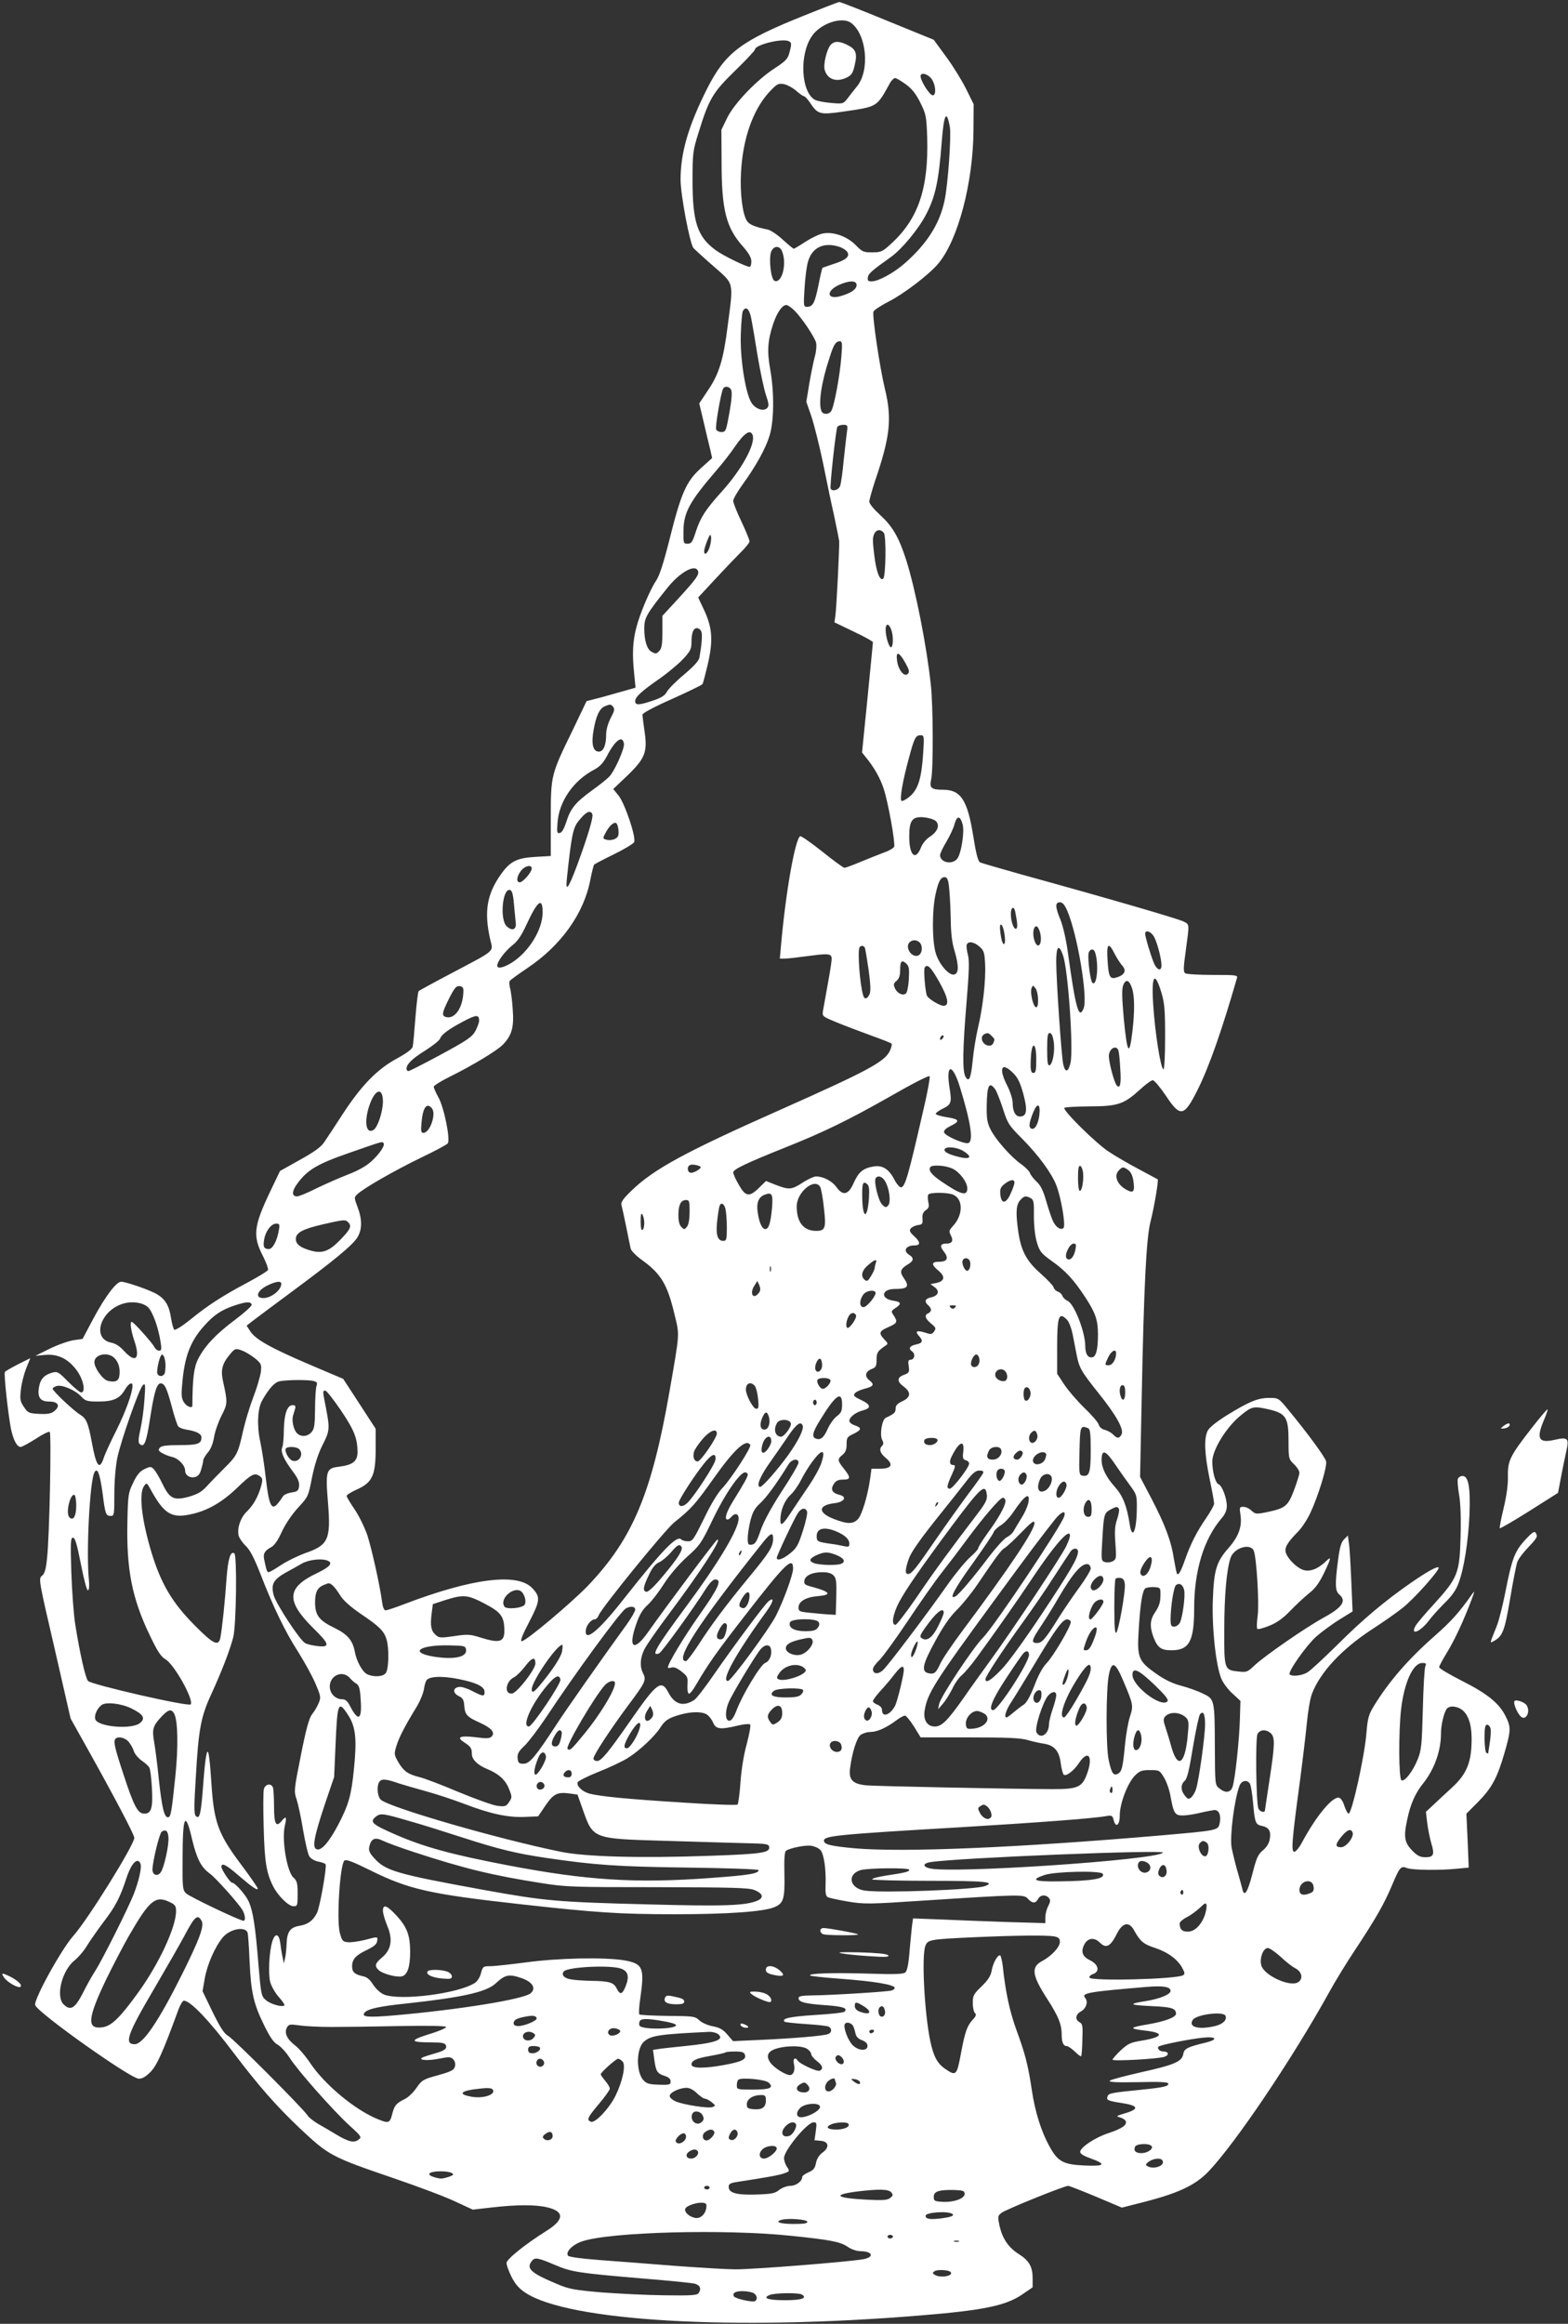 <?xml version="1.0" standalone="no"?>
<!DOCTYPE svg PUBLIC "-//W3C//DTD SVG 20010904//EN"
 "http://www.w3.org/TR/2001/REC-SVG-20010904/DTD/svg10.dtd">
<svg version="1.0" xmlns="http://www.w3.org/2000/svg"
 width="864pt" height="1280pt" viewBox="0 0 864 1280"
 preserveAspectRatio="xMidYMid meet">
<rect x="0" y="0" width="864" height="1280" fill="#333333" stroke="none"/>
<g transform="translate(0,1280) scale(0.1,-0.1)"
fill="#ffffff" stroke="none">
<path d="M4435 12716 c-352 -141 -436 -204 -537 -401 -104 -206 -148 -354
-148 -505 0 -81 51 -352 71 -376 6 -7 56 -53 110 -100 116 -102 111 -81 79
-327 -24 -191 -48 -267 -109 -357 l-48 -72 24 -101 c13 -56 29 -124 36 -151
l11 -49 -62 -56 c-81 -73 -109 -138 -172 -389 -34 -136 -57 -205 -75 -231 -32
-47 -90 -183 -109 -259 -19 -72 -23 -145 -12 -248 l8 -82 -53 -15 c-30 -9 -91
-25 -135 -38 l-82 -21 -75 -157 c-122 -250 -122 -250 -122 -491 l0 -205 -85
-5 c-104 -6 -140 -25 -192 -99 -76 -109 -91 -204 -57 -355 17 -71 34 -56 -206
-183 -99 -52 -183 -98 -188 -102 -4 -4 -12 -70 -18 -147 -6 -76 -12 -148 -15
-159 -2 -13 -33 -36 -86 -65 -109 -59 -194 -146 -296 -301 -44 -68 -92 -141
-106 -161 -17 -26 -56 -54 -134 -97 l-109 -61 -56 -117 c-90 -189 -95 -242
-37 -354 17 -34 29 -67 27 -74 -3 -7 -54 -38 -114 -70 -137 -73 -218 -125
-316 -205 -45 -36 -82 -59 -87 -54 -5 5 -13 35 -18 66 -10 66 -31 101 -75 128
-35 22 -173 70 -199 70 -27 0 -86 -78 -152 -200 l-61 -115 -49 -7 c-26 -4 -85
-24 -130 -46 l-81 -40 55 5 c72 6 130 -24 177 -91 34 -50 46 -116 20 -116 -7
0 -39 27 -71 59 -54 55 -60 58 -89 50 -43 -12 -65 -36 -72 -79 -10 -57 7 -80
56 -80 50 0 63 -24 29 -52 -18 -15 -36 -18 -84 -16 -56 3 -62 5 -84 38 -21 31
-23 42 -17 95 3 33 17 86 29 117 l23 57 -68 -34 c-37 -19 -70 -38 -72 -42 -7
-10 18 -234 33 -311 13 -63 33 -102 54 -102 7 0 44 20 82 44 37 25 72 42 78
39 10 -7 -1 -578 -15 -698 -6 -60 -13 -83 -28 -95 -19 -15 -18 -23 70 -401
l88 -385 84 -150 c160 -286 267 -490 267 -507 0 -39 -257 -452 -336 -540 -66
-74 -221 -355 -210 -382 17 -44 526 -405 571 -405 20 0 39 12 66 39 35 38 66
106 153 344 10 26 23 47 29 47 37 -1 139 -108 277 -291 135 -178 232 -289 362
-412 161 -151 172 -157 523 -277 132 -45 283 -102 335 -127 l95 -44 105 12
c141 16 244 16 308 0 94 -23 91 -69 -10 -131 -113 -71 -218 -155 -217 -175 0
-11 12 -45 27 -75 20 -40 40 -64 76 -88 236 -158 1147 -211 2176 -126 346 28
471 54 560 114 l60 41 0 50 c0 63 -19 97 -76 133 -57 36 -90 85 -106 154 -11
52 -11 56 10 73 22 18 346 149 368 149 6 0 75 -27 154 -60 l142 -60 82 21
c223 55 317 98 394 177 149 156 462 620 667 990 31 57 96 163 144 235 112 169
159 252 201 352 43 102 49 109 84 95 31 -11 181 -13 276 -3 l63 6 -6 149 -7
148 63 63 c77 78 107 134 146 268 37 128 38 146 6 208 -35 70 -101 123 -242
194 -67 34 -123 67 -123 74 0 6 20 43 44 82 42 69 91 174 135 291 17 46 18 51
3 30 -75 -106 -114 -149 -209 -233 -145 -128 -250 -249 -334 -386 -28 -47 -33
-66 -40 -150 -10 -125 -80 -441 -98 -441 -5 0 -15 19 -23 42 -7 25 -20 44 -30
46 -36 7 -125 -100 -203 -245 -15 -29 -35 -53 -43 -53 -18 0 -14 58 29 375 16
121 34 271 40 334 6 63 18 135 28 161 45 119 166 248 332 356 57 37 132 89
167 117 64 50 209 213 199 223 -8 8 -62 -22 -152 -84 -143 -99 -268 -204 -405
-341 -74 -73 -148 -142 -165 -152 -31 -20 -90 -25 -99 -11 -9 15 92 158 145
206 28 25 85 67 126 93 l76 47 -7 165 c-4 91 -9 186 -13 209 l-6 44 -21 -21
c-16 -16 -24 -44 -33 -114 -18 -136 -16 -170 7 -190 41 -35 17 -71 -88 -128
-100 -55 -325 -211 -379 -262 -39 -37 -44 -39 -88 -34 -79 8 -80 11 -79 230 0
187 13 334 35 397 20 56 111 82 128 37 15 -40 30 -288 21 -357 -5 -36 -6 -68
-2 -72 4 -4 34 4 66 17 42 17 76 41 115 82 31 32 77 75 103 96 35 27 57 58 83
111 42 88 43 98 8 63 -45 -42 -92 -58 -128 -42 -36 15 -80 61 -90 93 -8 27 8
55 66 114 22 22 52 68 68 102 45 95 95 259 88 287 -6 24 -103 156 -207 282
-55 67 -55 67 -107 67 -62 0 -110 -20 -232 -95 -56 -35 -97 -67 -106 -85 -22
-42 -18 -128 10 -265 14 -66 25 -127 25 -137 0 -9 -20 -45 -44 -80 -51 -74
-84 -138 -116 -228 -23 -66 -36 -88 -44 -79 -3 3 -10 38 -17 79 -15 101 -49
191 -124 335 l-63 120 9 440 c12 606 25 878 49 968 20 79 45 226 39 231 -2 1
-49 27 -104 56 -55 29 -129 72 -165 96 -70 45 -257 230 -245 242 4 4 66 7 138
8 156 0 190 12 278 92 31 29 63 52 71 52 8 0 40 -38 72 -85 80 -121 100 -117
174 30 64 128 133 324 218 618 5 16 -6 17 -133 17 -76 0 -144 4 -152 9 -11 7
-11 27 3 126 20 149 21 142 -12 159 -28 15 -438 134 -882 256 -124 35 -232 66
-240 70 -11 6 -22 49 -37 143 -32 202 -69 257 -167 257 -65 0 -76 10 -65 58
12 53 11 405 -2 520 -23 215 -84 523 -135 685 -40 126 -76 188 -143 249 -35
32 -61 63 -61 75 0 10 14 59 30 109 85 248 96 347 56 512 -29 120 -71 405 -63
426 3 8 41 33 84 55 84 43 223 149 273 209 109 130 192 445 194 733 l1 145
-42 85 c-23 46 -72 126 -110 177 l-68 93 -255 104 c-140 58 -259 104 -265 104
-5 0 -91 -33 -190 -73z m253 -41 c87 -62 107 -262 34 -351 -15 -18 -38 -48
-51 -65 -24 -31 -25 -32 -92 -26 -38 3 -77 11 -88 17 -77 41 -88 248 -18 350
46 70 164 110 215 75z m-344 -101 c19 -7 19 -16 5 -67 -8 -31 -22 -45 -77 -81
-98 -62 -226 -195 -265 -275 l-32 -66 1 -175 c0 -267 25 -364 118 -468 33 -38
46 -61 46 -82 0 -17 -4 -30 -9 -30 -19 0 -145 61 -186 91 -102 74 -129 155
-129 384 0 152 2 165 33 264 58 188 79 222 201 341 61 59 110 112 110 117 0
26 145 62 184 47z m795 -218 c18 -33 19 -81 1 -81 -19 0 -74 90 -67 110 8 20
50 2 66 -29z m-147 -21 c34 -25 55 -52 80 -102 31 -63 33 -75 37 -190 8 -281
-49 -448 -197 -584 -50 -46 -57 -49 -106 -49 -48 0 -55 3 -91 40 -47 48 -123
75 -180 64 -19 -3 -63 -24 -96 -45 -33 -22 -62 -39 -65 -39 -4 0 -31 23 -61
50 -30 28 -67 52 -81 55 -73 15 -103 28 -116 48 -25 38 -39 153 -33 266 10
186 64 341 152 440 45 48 52 53 82 48 19 -3 50 -20 69 -36 19 -17 39 -31 44
-31 5 0 21 -17 35 -38 41 -62 54 -65 180 -47 192 28 185 24 257 154 9 17 23
31 30 31 7 0 34 -16 60 -35z m242 -235 c8 -49 -10 -314 -29 -403 -27 -131 -99
-243 -225 -352 -60 -51 -141 -95 -178 -95 -18 0 -23 5 -20 22 3 21 20 36 128
113 59 42 152 154 193 234 51 97 70 185 86 399 12 155 27 182 45 82z m-605
-661 c17 -6 36 -19 41 -29 13 -24 -10 -43 -80 -65 -30 -10 -56 -19 -58 -20 -2
-2 -12 -44 -22 -95 -20 -99 -31 -120 -63 -120 -19 0 -20 4 -14 99 3 54 11 119
18 145 21 83 89 116 178 85z m-319 -25 c27 -69 -2 -177 -42 -161 -20 7 -33
122 -19 160 14 35 48 36 61 1z m410 -184 c0 -23 -29 -44 -88 -61 -76 -22 -83
28 -8 62 56 25 96 25 96 -1z m-342 -141 c40 -40 110 -144 119 -177 3 -14 1
-46 -6 -71 -7 -25 -21 -93 -31 -150 l-17 -104 28 -81 c15 -45 44 -160 64 -256
19 -96 47 -229 62 -295 14 -66 26 -127 27 -135 2 -31 -15 -376 -21 -412 l-5
-36 106 -51 c58 -27 106 -54 106 -59 0 -5 -14 -143 -30 -308 l-30 -299 20 -25
c47 -57 80 -116 99 -174 25 -74 65 -300 58 -320 -3 -7 -27 -22 -54 -31 -26
-10 -84 -33 -128 -51 -45 -19 -86 -34 -92 -34 -6 0 -61 40 -123 90 -62 49
-116 87 -121 84 -28 -17 -79 -305 -105 -596 l-7 -78 29 0 c16 0 76 7 134 15
81 11 108 11 117 2 11 -12 9 -22 -42 -303 -5 -32 -5 -32 72 -64 43 -18 128
-50 188 -72 61 -22 113 -42 117 -46 4 -4 0 -22 -9 -41 -29 -60 -123 -110 -597
-321 -530 -235 -705 -330 -827 -449 -45 -43 -59 -64 -55 -77 3 -11 15 -64 26
-119 11 -55 22 -110 25 -122 3 -13 31 -41 63 -64 104 -75 139 -133 178 -296
29 -121 31 -94 -27 -428 -98 -560 -202 -809 -447 -1067 -91 -95 -344 -308
-367 -308 -10 0 3 34 41 106 61 118 63 138 16 187 -81 85 -330 54 -705 -89
-49 -19 -95 -34 -102 -34 -9 0 -16 17 -20 48 -12 91 -56 288 -81 366 -15 43
-46 107 -70 142 -24 35 -44 69 -44 74 0 6 24 21 53 34 90 40 107 78 107 232
l0 104 -89 137 -90 138 -186 79 c-213 91 -297 138 -326 183 l-20 31 33 26 c18
14 115 86 216 161 231 171 336 257 361 299 27 42 27 101 1 168 -19 50 -19 53
-2 69 32 32 205 131 347 200 78 37 147 74 152 81 16 19 -20 199 -52 255 -14
25 -25 51 -25 57 0 6 39 31 88 55 127 63 263 145 294 178 49 51 61 97 53 196
-3 48 -10 100 -15 116 -4 16 -5 33 -1 38 3 5 47 37 96 70 187 125 313 302 348
488 8 42 18 79 21 83 4 3 52 29 108 56 57 28 107 58 112 67 13 23 -49 209 -85
256 l-30 37 79 75 c97 94 111 129 93 246 -6 42 -11 82 -11 89 0 8 70 45 163
86 89 40 165 77 168 82 3 5 16 54 29 109 30 131 25 200 -19 296 l-34 72 91 98
c50 54 113 120 141 148 28 27 51 56 51 63 0 8 -20 57 -45 110 -25 52 -45 103
-45 113 0 11 23 50 50 88 75 103 128 199 150 270 25 79 27 238 4 366 -18 101
-14 159 16 250 21 63 50 105 73 105 7 0 28 -14 45 -31z m-239 -41 c6 -29 22
-124 36 -211 15 -87 35 -183 46 -214 16 -48 17 -59 6 -71 -21 -20 -66 -4 -87
31 -33 54 -63 247 -58 377 2 63 7 121 12 128 16 27 35 11 45 -40z m497 -213
c-8 -105 -41 -282 -57 -301 -15 -19 -45 -18 -53 2 -17 44 0 159 45 294 23 73
34 90 57 90 13 0 14 -13 8 -85z m-608 -181 c9 -15 2 -75 -19 -181 -9 -46 -14
-53 -34 -53 -12 0 -26 7 -29 15 -6 16 27 206 39 225 9 15 33 12 43 -6z m639
-231 c-3 -21 -11 -92 -18 -158 -6 -66 -15 -130 -20 -142 -8 -22 -42 -32 -52
-15 -6 9 29 327 37 341 4 6 19 11 33 11 23 0 25 -3 20 -37z m-520 -19 c18 -48
-60 -191 -172 -314 -89 -99 -115 -140 -141 -219 -18 -57 -25 -66 -45 -66 -23
0 -24 3 -23 70 1 102 33 161 180 332 35 40 81 99 103 132 52 76 85 98 98 65z
m723 -539 c14 -17 11 -237 -3 -252 -16 -15 -35 27 -46 103 -6 41 -11 89 -11
107 0 51 33 74 60 42z m-960 -80 c-12 -35 -30 -48 -30 -20 0 8 8 34 17 57 15
36 18 39 21 20 2 -12 -2 -38 -8 -57z m-64 -130 c8 -20 -8 -42 -110 -154 l-86
-93 0 -88 c0 -67 -4 -92 -16 -104 -18 -19 -20 -19 -44 -6 -25 13 -40 62 -40
128 0 59 12 80 129 226 69 85 152 131 167 91z m1064 -321 c13 -32 13 -91 1
-99 -11 -6 -31 56 -31 98 0 34 17 35 30 1z m-1045 -14 c6 -18 1 -75 -11 -142
-4 -19 -31 -48 -85 -94 -44 -36 -86 -79 -94 -94 -11 -21 -30 -33 -77 -49 -77
-26 -98 -27 -98 -3 0 23 35 55 136 125 44 31 102 79 127 106 39 41 47 57 47
88 0 57 10 83 30 83 10 0 21 -9 25 -20z m1124 -172 c21 -38 24 -49 13 -60 -19
-19 -52 21 -59 72 -8 56 11 51 46 -12z m-1610 -242 c9 -11 6 -24 -14 -61 -15
-30 -25 -64 -25 -91 0 -59 -15 -94 -40 -94 -33 0 -43 43 -29 120 14 79 33 118
62 130 30 12 33 12 46 -4z m1708 -253 c-9 -141 -28 -201 -74 -240 -21 -18 -42
-28 -46 -24 -10 10 6 106 40 231 31 116 38 130 65 130 20 0 21 -3 15 -97z
m-1649 50 c4 -26 -51 -150 -81 -181 -12 -13 -56 -48 -98 -78 -89 -65 -116 -98
-139 -173 -12 -36 -24 -57 -35 -59 -16 -4 -17 3 -13 56 8 117 87 232 201 292
32 17 51 37 71 75 46 89 87 118 94 68z m-174 -388 c6 -17 -24 -118 -84 -281
-50 -133 -65 -152 -56 -69 24 226 33 273 61 309 41 53 68 68 79 41z m1893 -38
c23 -23 9 -58 -32 -85 -21 -13 -42 -38 -51 -62 -30 -74 -64 -41 -64 62 0 90
17 112 82 106 27 -3 56 -12 65 -21z m147 -17 c12 -41 -8 -167 -31 -192 -30
-33 -93 -18 -93 22 0 9 16 42 35 74 19 32 40 76 45 98 13 46 31 46 44 -2z
m-1896 -33 c2 -28 -1 -38 -18 -47 -12 -7 -33 -9 -46 -6 -23 6 -24 8 -9 35 19
38 44 63 59 58 6 -2 12 -20 14 -40z m-478 -211 c0 -20 -49 -76 -66 -76 -21 0
-17 33 7 64 22 28 59 35 59 12z m2301 -121 c4 -39 7 -115 8 -169 1 -68 7 -121
22 -168 23 -80 22 -121 -4 -126 -29 -6 -83 58 -101 118 -20 68 -21 231 -1 324
16 74 30 98 54 94 12 -2 18 -20 22 -73z m-2399 -75 c4 -41 8 -88 10 -105 4
-37 -22 -45 -51 -16 -38 38 -22 207 18 199 12 -2 18 -20 23 -78z m158 -45 c0
-95 -75 -217 -169 -277 -47 -29 -81 -36 -81 -17 0 23 42 79 82 111 30 23 51
54 80 117 60 130 88 151 88 66z m2891 8 c56 -131 114 -477 90 -537 -26 -65
-44 -2 -87 309 -9 68 -27 145 -40 177 -30 72 -31 98 -4 98 15 0 26 -13 41 -47z
m-287 -5 c13 -65 14 -88 6 -93 -13 -8 -30 38 -30 81 0 38 17 46 24 12z m-58
-131 c8 -57 -10 -65 -20 -9 -9 56 -8 78 4 66 5 -5 13 -31 16 -57z m196 12 c14
-65 -17 -95 -34 -33 -10 35 -2 77 15 71 6 -2 15 -19 19 -38z m624 -14 c18 -27
44 -124 44 -162 0 -36 -26 -27 -43 15 -19 48 -47 142 -47 159 0 22 29 14 46
-12z m-1288 -37 c16 -16 15 -53 -2 -67 -20 -17 -54 2 -62 35 -10 38 36 60 64
32z m329 -22 c24 -21 28 -32 31 -94 5 -87 -12 -240 -39 -353 -11 -46 -24 -126
-29 -178 -10 -102 -21 -127 -41 -90 -16 32 -15 148 7 410 14 169 16 229 7 261
-6 23 -9 47 -6 55 8 20 39 16 70 -11z m-632 -5 c3 -6 12 -60 21 -122 11 -82
13 -119 5 -136 -13 -27 -28 -30 -35 -5 -19 63 -32 252 -19 265 9 10 21 9 28
-2z m1376 -33 c12 -24 31 -53 42 -66 25 -27 16 -51 -27 -65 -40 -13 -47 -1
-53 92 -7 94 5 105 38 39z m-283 -12 c28 -84 57 -511 41 -589 -12 -53 -29 -58
-40 -11 -10 38 -39 466 -39 567 0 87 15 100 38 33z m175 21 c23 -61 12 -196
-14 -170 -11 11 -26 126 -21 161 4 24 27 30 35 9z m-1025 -149 c-2 -37 -9 -73
-15 -79 -16 -16 -48 -2 -61 26 -10 22 -9 28 8 42 14 12 20 30 20 59 0 50 8 59
33 37 16 -15 18 -28 15 -85z m165 -12 c52 -92 60 -136 26 -136 -20 0 -77 34
-90 53 -10 14 -21 145 -14 157 14 23 33 5 78 -74z m1227 -65 c17 -57 20 -96
20 -245 0 -97 -4 -176 -9 -176 -15 0 -47 201 -57 362 -10 158 9 183 46 59z
m-163 28 c15 -42 16 -128 3 -238 -17 -146 -29 -127 -48 71 -10 114 -11 160 -3
181 14 36 33 30 48 -14z m-3684 -28 c-4 -84 -48 -146 -95 -133 -26 6 -23 23
17 103 30 59 40 70 58 67 18 -2 22 -9 20 -37z m3167 -39 c0 -30 -4 -42 -12
-40 -16 6 -33 81 -24 105 7 17 8 17 22 -1 8 -11 14 -40 14 -64z m-3080 -114
c0 -11 -10 -37 -21 -58 -19 -33 -46 -51 -190 -129 -93 -50 -173 -91 -179 -91
-5 0 -10 6 -10 13 0 25 31 56 104 101 41 26 77 55 81 65 7 22 45 51 130 96 70
37 85 37 85 3z m2824 -84 c18 -18 18 -17 10 -38 -12 -32 -64 -12 -64 25 0 15
12 26 32 28 4 1 14 -6 22 -15z m342 -30 c8 -53 -5 -125 -23 -132 -10 -3 -13
19 -13 87 0 73 3 91 14 91 10 0 17 -16 22 -46z m-614 14 c-7 -7 -12 -8 -12 -2
0 14 12 26 19 19 2 -3 -1 -11 -7 -17z m518 -113 c0 -60 -3 -75 -15 -75 -15 0
-18 16 -15 80 4 97 30 93 30 -5z m454 43 c3 -13 7 -57 9 -99 6 -80 -2 -110
-20 -87 -14 16 -43 127 -43 160 0 45 46 67 54 26z m-580 -120 c25 -25 38 -53
55 -115 24 -89 19 -123 -19 -123 -25 0 -40 29 -40 75 0 20 -13 62 -30 95 -50
98 -31 134 34 68z m-295 -75 c60 -194 76 -298 47 -309 -21 -8 -131 40 -134 59
-2 11 10 22 34 34 56 27 52 38 -18 49 -35 5 -62 14 -62 19 1 6 18 18 38 28 47
22 51 34 39 109 -23 139 14 146 56 11z m-199 -118 c-86 -376 -103 -435 -126
-435 -7 0 -23 18 -34 39 -30 60 -66 84 -115 76 -58 -9 -84 -30 -111 -91 -29
-66 -59 -73 -95 -23 -23 33 -73 59 -112 59 -12 0 -47 -16 -77 -36 -60 -38 -72
-39 -152 -8 l-47 19 -39 -38 c-53 -52 -74 -49 -111 17 -17 29 -31 60 -31 68 0
17 71 51 286 137 213 85 349 151 583 284 113 65 208 114 213 109 4 -4 -10 -84
-32 -177z m395 103 c8 -13 27 -61 42 -107 25 -79 32 -90 104 -162 91 -92 164
-191 190 -259 27 -71 52 -221 39 -234 -14 -14 -41 3 -57 36 -7 14 -24 63 -37
108 -17 61 -32 91 -54 111 -17 16 -33 37 -37 48 -3 10 -24 31 -46 47 -57 39
-144 138 -171 193 -19 38 -22 61 -21 133 2 112 14 134 48 86z m-3375 -67 c-1
-57 -29 -141 -52 -155 -41 -25 -53 44 -23 134 31 92 75 105 75 21z m270 -36
c25 -31 -11 -135 -47 -135 -13 0 -15 9 -10 60 7 80 29 109 57 75z m3347 -37
c-7 -54 -27 -86 -47 -73 -13 8 -8 37 15 92 22 52 39 42 32 -19z m-3614 -154
c11 -12 -22 -61 -69 -103 -29 -26 -75 -51 -128 -71 -44 -17 -121 -51 -171 -75
-49 -25 -98 -45 -108 -45 -30 0 -30 28 1 70 56 77 111 109 290 171 184 64 176
62 185 53z m3195 -44 c58 -36 36 -51 -42 -28 -48 13 -68 27 -60 39 9 16 68 10
102 -11z m-1448 -87 c8 -7 -32 -33 -52 -33 -21 0 -25 35 -5 43 12 5 47 -1 57
-10z m1390 -11 c39 -19 80 -74 80 -108 0 -44 -34 -36 -141 37 -55 37 -75 62
-63 80 9 15 87 10 124 -9z m718 -22 c4 -43 -6 -100 -18 -100 -6 0 -10 32 -10
71 0 52 3 70 13 67 6 -3 13 -20 15 -38z m249 15 c14 -10 24 -31 28 -59 9 -59
1 -70 -35 -51 -54 28 -75 79 -44 109 19 20 24 20 51 1z m-1342 -58 c25 -38 36
-119 19 -137 -12 -13 -17 -12 -34 6 -20 20 -46 126 -35 144 11 17 34 11 50
-13z m715 -11 c0 -7 -9 -35 -21 -60 -25 -58 -52 -60 -57 -5 -3 30 2 41 24 58
31 24 54 27 54 7z m-802 -87 c-9 -121 -36 -113 -37 12 -1 72 4 85 27 67 11
-10 13 -28 10 -79z m-268 62 c5 -11 15 -63 20 -116 13 -109 7 -125 -42 -125
-70 0 -108 47 -108 135 0 79 100 161 130 106z m-266 -115 c-8 -83 -18 -116
-37 -116 -18 0 -34 35 -42 93 -8 51 5 84 38 96 41 16 47 4 41 -73z m999 73
c55 -25 54 -111 -1 -171 -23 -25 -24 -30 -13 -52 16 -30 8 -46 -24 -46 -34 0
-38 -14 -14 -44 28 -36 19 -56 -26 -56 -44 0 -45 -15 -3 -50 38 -32 33 -57
-13 -67 l-32 -6 23 -17 c30 -22 20 -48 -20 -56 -33 -7 -39 -24 -15 -44 8 -7
15 -18 15 -25 0 -7 -7 -15 -15 -19 -23 -9 -18 -29 15 -56 27 -22 29 -27 17
-44 -12 -17 -18 -17 -51 -6 -44 14 -56 7 -33 -18 25 -27 21 -40 -13 -47 -38
-8 -47 -23 -24 -39 20 -15 13 -46 -10 -46 -11 0 -13 -8 -9 -35 5 -33 3 -37
-26 -48 -39 -14 -40 -37 -1 -65 41 -31 39 -58 -7 -80 -28 -13 -38 -23 -38 -41
0 -22 -8 -29 -55 -51 -20 -10 -34 -94 -19 -121 8 -15 8 -24 0 -32 -19 -19 -12
-41 19 -67 45 -37 33 -60 -30 -60 l-48 0 -7 -52 c-13 -94 -45 -201 -67 -225
-27 -29 -58 -29 -133 0 -90 35 -88 76 2 87 55 6 73 35 29 46 -41 10 -51 30
-32 59 12 19 25 25 51 25 43 0 44 11 5 60 -36 45 -37 53 -7 77 16 13 22 28 22
58 0 36 3 41 38 57 45 22 47 33 7 47 -16 5 -30 16 -30 24 0 21 33 47 74 58 49
13 45 32 -10 58 -38 18 -44 24 -33 37 6 8 31 19 55 25 49 13 54 23 22 48 -26
22 -19 47 17 61 21 8 25 16 25 49 0 40 5 48 45 76 20 13 20 14 -2 37 -33 35
-29 46 22 68 49 21 53 29 29 65 -15 22 -14 24 10 40 36 24 32 34 -15 41 -70
12 -61 64 11 64 73 0 83 13 50 60 -24 34 -19 50 20 74 35 20 38 36 10 54 -36
22 -19 52 30 52 33 0 32 19 -1 49 -27 25 -30 33 -20 45 7 8 25 16 39 18 24 3
27 7 25 35 -2 23 3 36 18 47 17 11 20 20 14 45 -3 17 -4 35 0 41 8 13 108 13
138 -1z m427 -19 c16 -9 18 -22 17 -97 0 -56 6 -109 16 -145 16 -52 23 -61 81
-103 78 -55 122 -103 187 -202 56 -86 69 -125 69 -204 0 -76 -9 -116 -27 -124
-26 -9 -43 15 -43 60 0 78 -61 234 -98 250 -12 5 -25 18 -28 27 -3 9 -14 20
-24 23 -10 3 -22 14 -25 25 -3 10 -36 44 -72 76 -81 72 -110 129 -125 251 -12
93 -8 132 18 157 18 19 28 20 54 6z m-1880 -73 c0 -39 -5 -71 -14 -83 -14 -18
-16 -18 -31 -3 -12 12 -17 33 -17 69 1 56 14 80 43 80 17 0 19 -8 19 -63z
m197 16 c4 -16 8 -62 8 -103 0 -68 -2 -75 -20 -75 -32 0 -42 36 -33 112 4 37
10 74 13 81 8 21 24 13 32 -15z m-447 -80 c0 -17 -4 -35 -10 -38 -6 -4 -10 14
-10 47 0 38 3 49 10 38 5 -8 10 -29 10 -47z m-1632 5 c21 -21 14 -38 -39 -93
-62 -65 -100 -81 -161 -65 -61 16 -88 36 -88 65 0 35 37 55 149 81 117 27 124
27 139 12z m-381 -41 c-9 -59 -34 -107 -56 -107 -27 0 -33 13 -25 55 8 45 39
85 66 85 18 0 20 -5 15 -33z m4389 -109 c-8 -43 -31 -67 -48 -50 -16 16 15 82
38 82 13 0 15 -6 10 -32z m-581 -67 c6 -21 -3 -51 -16 -51 -13 0 -31 40 -25
56 8 20 34 17 41 -5z m-519 -7 c-3 -9 -6 -21 -6 -27 0 -7 -9 -27 -20 -45 -17
-28 -23 -32 -35 -22 -24 20 -17 52 18 81 36 32 52 36 43 13z m-579 -46 c-3 -7
-5 -2 -5 12 0 14 2 19 5 13 2 -7 2 -19 0 -25z m-2697 -69 c0 -35 -55 -79 -99
-79 -48 0 -35 41 22 69 46 23 77 27 77 10z m2634 -47 c-6 -9 -16 -18 -22 -20
-21 -7 -25 27 -6 55 l17 27 11 -23 c6 -15 7 -28 0 -39z m640 0 c8 -14 -46 -82
-66 -82 -23 0 -24 37 -2 68 15 22 58 30 68 14z m-4008 -83 c25 -24 57 -112 69
-192 6 -39 5 -47 -9 -47 -8 0 -21 10 -27 23 -12 22 -107 129 -121 135 -14 7
-8 -44 13 -106 33 -98 6 -123 -58 -53 -22 25 -47 41 -69 45 -113 22 -60 183
71 217 48 13 105 3 131 -22z m571 15 c2 -7 -39 -44 -91 -83 -108 -81 -167
-144 -204 -216 -24 -47 -31 -107 -32 -257 0 -18 -31 -6 -46 17 -14 21 -16 40
-10 101 12 151 45 237 121 321 55 62 97 89 173 114 62 20 83 20 89 3z m3875
-16 c-9 -9 -15 -9 -24 0 -9 9 -7 12 12 12 19 0 21 -3 12 -12z m-545 -44 c5
-15 -37 -75 -48 -68 -12 7 -4 51 13 72 12 14 30 12 35 -4z m1162 -23 c11 -11
24 -45 31 -78 6 -32 16 -83 22 -113 14 -73 24 -92 119 -211 101 -126 143 -202
129 -230 -13 -24 -24 -24 -47 0 -10 10 -30 21 -45 25 -16 3 -30 15 -34 29 -3
12 -39 54 -79 92 -40 39 -90 97 -111 129 l-39 59 0 141 c0 177 9 202 54 157z
m-4536 -174 c18 -8 47 -27 66 -42 31 -27 33 -32 28 -74 -4 -25 -22 -88 -42
-139 -19 -50 -44 -132 -55 -181 -28 -126 -34 -139 -103 -207 -34 -34 -78 -79
-98 -101 -27 -30 -50 -43 -97 -57 -84 -23 -107 -12 -147 71 -16 34 -38 70 -47
80 -16 16 -20 16 -52 1 -25 -12 -42 -32 -62 -75 -27 -55 -29 -66 -32 -213 -6
-264 25 -423 123 -627 43 -90 61 -117 87 -133 48 -28 156 -221 139 -248 -9
-15 -546 108 -566 129 -14 15 -45 151 -70 309 -9 52 -18 182 -22 288 -5 168
-4 192 9 192 12 0 22 -35 44 -147 17 -87 33 -146 39 -143 6 3 8 26 5 55 -16
155 5 554 31 596 16 27 29 -7 44 -114 15 -119 18 -127 46 -127 18 0 19 8 19
120 0 72 7 152 16 198 19 93 120 381 141 402 14 13 15 5 9 -78 -3 -50 -13
-124 -22 -163 -11 -49 -13 -74 -6 -81 26 -26 38 3 59 139 22 144 37 193 58
193 22 0 34 -25 61 -126 14 -54 31 -105 36 -111 6 -7 26 -15 47 -18 55 -9 81
-23 81 -43 0 -35 -21 -42 -121 -42 -72 0 -100 -4 -108 -14 -10 -12 -8 -18 11
-29 13 -8 38 -18 55 -22 35 -7 73 -46 73 -75 0 -26 26 -43 54 -36 18 4 28 17
35 44 6 20 11 42 11 49 0 6 11 25 25 42 17 19 29 51 35 87 5 31 24 84 41 117
33 64 34 72 8 188 -14 63 -5 98 39 150 27 33 31 34 75 16z m4807 -11 c0 -33
-20 -66 -40 -66 -24 0 -24 0 -3 45 17 35 43 48 43 21z m-5520 -26 c23 -23 33
-56 28 -96 -3 -31 -23 -40 -64 -30 -28 7 -74 71 -74 103 0 43 74 59 110 23z
m282 -36 c0 -23 -2 -46 -6 -52 -10 -16 -33 -15 -39 2 -5 13 8 80 20 99 10 17
23 -10 25 -49z m4482 40 c10 -26 -3 -54 -25 -54 -21 0 -25 21 -9 51 13 23 26
24 34 3z m-864 -44 c0 -31 -27 -49 -37 -24 -7 20 14 67 27 59 6 -3 10 -19 10
-35z m1008 -32 c15 -15 16 -45 2 -53 -15 -9 -47 4 -54 22 -12 31 28 55 52 31z
m-963 -49 c8 -12 -23 -49 -41 -49 -16 0 -37 37 -29 50 8 13 62 13 70 -1z
m-2847 -6 c19 -5 22 -10 16 -27 -4 -11 -8 -69 -8 -127 -1 -90 -4 -110 -20
-128 -22 -25 -58 -27 -79 -6 -19 18 -30 68 -23 95 3 11 9 29 12 40 4 15 1 20
-14 20 -29 0 -46 -47 -48 -135 0 -44 -4 -88 -9 -98 -10 -23 8 -64 56 -129 30
-39 39 -61 37 -83 -3 -26 -8 -31 -42 -36 -21 -3 -42 -13 -47 -21 -4 -8 -17
-26 -28 -39 -34 -42 -49 -12 -66 136 -8 72 -22 163 -31 204 -19 86 -15 182 10
226 36 64 68 100 94 106 36 9 161 10 190 2z m-998 -26 c0 -39 -37 -141 -88
-244 -33 -65 -65 -135 -71 -155 -23 -69 -41 -44 -65 87 -20 107 -30 132 -65
153 -37 23 -151 130 -151 143 0 5 11 11 24 15 31 7 103 -24 135 -60 22 -23 32
-26 93 -26 82 0 118 16 146 65 21 35 42 46 42 22z m3429 -1 c7 -8 15 -40 18
-70 5 -46 3 -56 -10 -56 -17 0 -57 75 -57 106 0 36 27 46 49 20z m2041 -36 c0
-40 -13 -53 -24 -24 -11 29 -7 64 9 64 11 0 15 -11 15 -40z m-522 1 c4 -24
-15 -54 -29 -45 -11 6 -12 58 -2 68 12 12 28 0 31 -23z m-3800 -99 c74 -110
91 -153 92 -229 0 -52 -25 -72 -102 -82 -71 -8 -75 -22 -61 -196 17 -206 3
-236 -128 -281 -40 -15 -100 -44 -131 -65 -32 -21 -62 -39 -68 -39 -9 0 -12
11 -25 73 -6 29 5 46 36 63 20 10 39 36 62 87 20 43 56 96 90 133 55 59 56 62
76 165 14 68 33 129 57 177 41 80 42 92 20 207 -19 96 -19 95 -3 95 6 0 45
-49 85 -108z m2762 33 c0 -37 -5 -48 -29 -66 -15 -11 -38 -42 -50 -69 -22 -50
-40 -64 -66 -54 -23 9 -18 34 22 99 86 141 123 168 123 90z m-140 10 c0 -8 -4
-15 -10 -15 -5 0 -10 7 -10 15 0 8 5 15 10 15 6 0 10 -7 10 -15z m2495 -39
c91 -22 105 -45 105 -172 0 -98 1 -101 30 -129 17 -16 30 -37 30 -47 0 -10
-14 -54 -30 -97 -34 -89 -48 -99 -153 -121 -55 -11 -60 -10 -81 9 -12 12 -32
21 -45 21 -21 0 -22 -3 -16 -43 10 -65 -9 -119 -65 -183 -68 -77 -81 -122 -87
-285 -6 -156 17 -366 47 -436 10 -24 38 -61 62 -82 l43 -40 -3 -98 c-3 -117
-27 -340 -41 -377 -12 -31 -39 -34 -72 -7 -24 19 -24 21 -25 223 -1 268 -1
269 -67 300 -28 14 -82 33 -120 43 -46 12 -90 33 -138 67 -95 67 -104 88 -95
233 9 154 21 225 37 236 8 5 30 8 49 7 35 -3 35 -3 34 -50 0 -33 -8 -57 -27
-85 -30 -43 -33 -79 -13 -136 23 -62 42 -77 101 -77 98 0 125 50 125 231 0
207 53 382 152 497 19 22 28 44 28 67 0 42 -26 112 -45 119 -18 6 -35 69 -35
126 0 63 77 189 156 253 62 51 71 53 159 33z m-2761 -32 c16 -42 -2 -88 -30
-77 -17 6 -18 33 -2 68 13 29 23 32 32 9z m124 -45 c2 -9 -9 -30 -23 -48 -22
-25 -30 -29 -46 -21 -21 12 -25 41 -8 71 13 25 72 23 77 -2z m65 -12 c7 -20
-23 -82 -80 -162 -58 -80 -141 -175 -154 -175 -24 0 -3 55 51 131 32 46 80
114 105 152 45 65 68 81 78 54z m1571 -13 c13 -5 16 -26 16 -124 0 -124 -8
-146 -47 -138 -16 3 -18 15 -15 123 3 150 4 155 46 139z m-2044 -30 c0 -24
-89 -154 -106 -154 -19 0 -28 24 -20 53 3 12 24 43 47 70 40 47 79 62 79 31z
m1765 -5 c8 -24 -16 -55 -34 -45 -15 9 -14 39 1 54 17 17 26 15 33 -9z m-1465
-38 c0 -10 -10 -31 -21 -45 -26 -33 -41 -19 -28 27 13 47 49 60 49 18z m913
12 c12 -11 -14 -33 -39 -33 -25 0 -39 14 -29 30 7 11 58 14 68 3z m-1029 -32
c8 -12 -106 -188 -154 -238 -25 -26 -64 -90 -101 -168 -56 -114 -63 -125 -88
-125 -15 0 -32 5 -38 11 -24 24 -106 -62 -322 -336 -134 -170 -211 -233 -203
-164 3 27 29 59 49 59 7 0 18 11 22 23 16 41 367 473 418 513 91 72 115 99
219 246 111 156 176 215 198 179z m1174 -35 c-5 -37 -2 -45 13 -49 11 -3 19
-11 19 -19 0 -21 -90 -138 -106 -138 -20 0 -17 17 11 78 18 39 21 52 10 52
-23 0 -27 18 -9 52 39 77 69 89 62 24z m-3660 12 c28 -28 1 -75 -36 -64 -21 7
-46 52 -37 67 9 13 59 11 73 -3z m3868 -2 c10 -26 -15 -56 -46 -56 -32 0 -38
16 -20 51 12 22 58 26 66 5z m-990 -74 c-9 -27 -39 -82 -67 -123 -28 -41 -70
-104 -94 -140 -52 -80 -65 -90 -65 -52 0 52 22 107 55 138 18 16 45 55 60 85
15 30 45 79 68 108 49 64 67 57 43 -16z m1107 62 c10 -10 -12 -44 -28 -44 -22
0 -27 17 -9 34 17 17 27 20 37 10z m131 -12 c3 -4 -1 -19 -7 -33 -15 -28 -60
-34 -65 -8 -6 32 56 67 72 41z m384 -63 c24 -35 60 -86 80 -113 35 -48 37 -53
36 -126 -1 -123 -25 -176 -39 -87 -16 103 -38 158 -82 207 -48 53 -73 104 -73
148 0 63 23 54 78 -29z m-2206 30 c-3 -27 -117 -202 -155 -238 -25 -23 -47
-22 -47 2 0 16 85 148 139 215 44 55 68 63 63 21z m458 -16 c0 -9 -41 -80 -92
-157 -59 -91 -100 -167 -117 -216 -21 -61 -30 -76 -48 -78 -20 -3 -23 1 -23
35 0 21 7 66 15 98 12 46 24 68 54 95 33 30 94 113 155 213 18 30 56 37 56 10z
m1135 -42 c8 -14 -16 -62 -29 -58 -13 4 -20 33 -12 53 6 16 32 19 41 5z m-118
-15 c-3 -8 -39 -59 -80 -113 -40 -54 -120 -165 -177 -248 -113 -165 -137 -195
-157 -195 -17 0 -16 25 5 85 12 34 59 101 142 206 69 86 147 184 173 218 36
47 54 61 73 61 19 0 25 -4 21 -14z m-1297 -8 c0 -13 -17 -44 -84 -152 -35 -58
-46 -96 -27 -96 5 0 14 7 21 15 19 23 40 18 40 -9 0 -59 -109 -242 -290 -486
-167 -226 -196 -276 -148 -257 14 5 194 254 257 355 21 33 40 52 52 52 39 0
18 -47 -84 -191 -88 -125 -177 -272 -177 -294 0 -3 9 -4 20 0 13 4 31 -3 55
-22 33 -26 36 -32 33 -73 -2 -25 2 -47 7 -49 6 -3 24 20 41 50 66 113 113 180
268 379 222 287 266 330 266 260 0 -33 -51 -174 -95 -261 -37 -72 -246 -358
-264 -358 -41 -2 45 153 211 381 40 55 47 86 12 57 -22 -18 -191 -245 -299
-401 -48 -70 -97 -134 -110 -142 -59 -38 -107 -25 -141 39 -39 76 -63 59 -207
-148 -125 -180 -164 -227 -187 -227 -11 0 -20 6 -20 14 0 18 94 162 194 296
92 123 98 136 80 172 -20 38 -17 85 6 132 11 23 72 111 136 196 175 234 296
420 266 409 -9 -4 -262 -341 -384 -513 -75 -105 -108 -84 -64 43 19 57 36 85
65 111 21 19 61 71 89 115 32 50 80 106 127 149 72 64 80 76 144 210 67 139
148 256 177 256 7 0 14 -6 14 -12z m1536 -2 c7 -19 -14 -58 -29 -53 -17 5 -21
35 -7 52 16 19 29 19 36 1z m-4223 -8 c14 -11 15 -19 6 -53 -16 -58 -43 -106
-78 -140 -35 -32 -56 -94 -46 -134 4 -14 21 -39 39 -56 23 -22 46 -65 81 -155
71 -182 134 -314 206 -426 34 -54 78 -133 96 -175 31 -72 32 -79 19 -110 -8
-19 -24 -47 -37 -62 -16 -22 -32 -78 -61 -225 -38 -190 -39 -199 -24 -242 8
-25 25 -101 36 -170 12 -69 27 -135 35 -146 8 -12 30 -25 49 -28 19 -4 38 -10
40 -15 8 -13 -32 -239 -48 -269 -22 -42 -49 -62 -97 -70 -51 -9 -68 -33 -70
-102 -1 -25 -4 -58 -8 -75 l-7 -30 -6 30 c-4 17 -10 51 -13 78 -7 56 -28 63
-44 15 -18 -56 -24 -180 -12 -226 7 -24 28 -61 48 -83 20 -22 33 -42 30 -45
-11 -12 -77 7 -102 29 -25 21 -27 30 -41 197 -17 212 -30 292 -53 345 -17 38
-76 105 -93 105 -10 0 -58 72 -58 87 0 25 26 12 95 -48 76 -65 105 -85 105
-71 0 5 -42 66 -94 135 -124 166 -147 229 -161 442 -3 50 -8 113 -12 140 -9
79 -21 28 -34 -153 -12 -158 -19 -186 -41 -164 -9 9 -9 59 1 214 15 265 28
333 86 458 59 129 101 239 120 311 17 64 22 454 6 463 -21 14 -35 -31 -43
-142 -8 -118 -24 -273 -34 -324 -10 -48 -39 -34 -138 66 -127 127 -189 232
-242 407 -54 180 -70 324 -40 364 14 19 15 18 33 -14 75 -138 116 -165 220
-143 94 19 176 66 261 148 78 75 95 84 125 62z m4361 -3 c8 -22 -10 -62 -34
-75 -38 -20 -52 12 -28 65 13 28 52 35 62 10z m82 -39 c7 -19 -26 -76 -43 -76
-18 0 -16 41 3 68 18 25 32 28 40 8z m-438 -63 c2 -24 -9 -45 -54 -104 -140
-183 -237 -315 -333 -457 -57 -83 -110 -152 -117 -152 -24 0 -15 56 19 123 37
70 122 193 292 422 162 217 186 238 193 168z m-5018 -57 c0 -59 -18 -87 -39
-62 -20 24 7 134 30 121 5 -4 9 -30 9 -59z m5247 20 c-3 -19 -20 -59 -39 -88
-18 -30 -38 -63 -44 -74 -6 -10 -23 -25 -37 -32 -14 -7 -57 -54 -96 -105 -86
-114 -166 -209 -186 -220 -40 -22 -6 42 95 182 60 84 112 161 115 171 3 10 21
27 39 38 19 11 48 42 66 68 66 98 97 119 87 60z m-127 5 c0 -26 -38 -94 -99
-177 -28 -39 -51 -76 -51 -82 0 -6 -20 -28 -44 -49 -24 -21 -78 -86 -120 -145
-120 -171 -332 -451 -360 -477 -27 -25 -56 -23 -56 5 0 9 16 32 36 50 19 19
88 114 153 211 65 98 151 221 192 273 41 52 101 131 133 175 93 126 186 235
202 235 8 0 14 -8 14 -19z m475 -42 c0 -37 -3 -44 -20 -44 -24 0 -32 42 -15
75 18 33 35 18 35 -31z m-854 18 c-10 -9 -11 -8 -5 6 3 10 9 15 12 12 3 -3 0
-11 -7 -18z m1005 -20 c2 -7 -3 -33 -11 -57 -12 -35 -14 -65 -9 -131 6 -82 5
-88 -15 -99 -12 -6 -31 -8 -43 -4 -20 6 -21 10 -14 125 8 138 10 145 45 164
33 18 40 18 47 2z m-1719 -13 c3 -9 -7 -57 -23 -106 -25 -78 -34 -95 -70 -124
-39 -32 -74 -44 -74 -25 0 12 96 216 116 246 19 29 42 33 51 9z m1417 -26
c-16 -54 -387 -608 -447 -668 -55 -55 -233 -324 -242 -365 l-6 -30 26 30 c15
17 38 54 52 82 13 29 37 63 52 75 16 13 53 57 83 98 113 155 228 319 315 450
104 155 181 246 196 231 7 -7 0 -29 -18 -68 -31 -63 -304 -474 -428 -643 -42
-58 -105 -145 -139 -195 -87 -123 -119 -155 -157 -155 -42 0 -65 36 -56 89 16
95 53 154 384 606 191 261 262 355 336 448 34 42 60 50 49 15z m-164 -38 c0
-40 -138 -246 -394 -589 -60 -80 -117 -165 -126 -187 -22 -49 -33 -58 -66 -50
-39 10 -30 50 39 176 42 78 80 133 117 170 31 30 82 93 114 140 109 161 133
193 153 204 10 6 48 41 84 78 64 66 79 77 79 58z m-1093 -45 c48 -20 73 -43
73 -68 0 -17 -4 -19 -32 -13 -18 4 -49 10 -68 12 -77 11 -80 13 -80 43 0 43
42 53 107 26z m-347 -39 c0 -45 -19 -76 -134 -215 -134 -163 -208 -263 -282
-378 -30 -45 -59 -83 -64 -83 -67 0 68 208 427 658 39 48 53 53 53 18z m-505
-46 c10 -16 -21 -65 -101 -160 -49 -59 -82 -90 -93 -88 -21 5 -17 29 16 96 17
37 35 58 54 66 16 7 45 31 65 54 36 43 48 49 59 32z m2185 -27 c-1 -36 -41
-104 -200 -344 -96 -144 -187 -270 -223 -306 -58 -60 -87 -77 -87 -52 0 15 95
160 203 309 50 69 129 183 174 254 46 71 88 135 94 143 16 19 39 16 39 -4z
m-1857 -8 c-3 -9 -8 -14 -10 -11 -3 3 -2 9 2 15 9 16 15 13 8 -4z m527 -11
c41 -17 52 -37 24 -48 -25 -10 -120 -7 -149 4 -31 12 -25 27 19 46 41 17 58
17 106 -2z m1729 -66 c-14 -44 -44 -63 -55 -35 -8 22 45 102 58 89 7 -7 6 -24
-3 -54z m-4535 36 c33 -13 14 -35 -57 -69 -168 -80 -173 -152 -21 -303 90 -88
95 -107 24 -99 -27 3 -58 10 -68 16 -30 16 -160 215 -174 264 -16 60 -2 86 65
124 28 15 69 38 91 51 39 21 106 29 140 16z m4206 -44 c0 -10 -29 -58 -65
-107 -35 -48 -85 -122 -111 -163 -75 -120 -92 -140 -120 -140 -34 0 -30 16 23
95 26 39 68 106 93 150 84 144 134 200 168 188 6 -3 12 -13 12 -23z m-1416
-39 c14 -15 16 -36 14 -117 l-3 -99 -35 2 c-19 1 -65 5 -102 9 -63 6 -68 8
-68 30 0 33 41 57 106 62 81 7 70 24 -34 52 -36 9 -43 15 -40 33 4 28 42 47
99 47 32 0 51 -6 63 -19z m1486 -21 c0 -23 -33 -60 -55 -60 -8 0 -15 9 -15 20
0 23 33 60 55 60 8 0 15 -9 15 -20z m118 -27 c4 -41 -34 -253 -47 -266 -8 -8
-11 34 -11 139 0 83 3 154 7 158 4 4 16 6 28 4 14 -2 21 -12 23 -35z m-4366
-5 c9 -7 28 -32 42 -55 17 -28 55 -62 113 -102 103 -69 130 -96 143 -142 15
-51 12 -162 -4 -184 -15 -22 -70 -24 -105 -6 -25 14 -57 72 -66 123 -12 63
-40 96 -112 131 -85 41 -107 70 -107 141 0 56 13 82 49 96 28 12 29 12 47 -2z
m4693 -27 c7 -32 -9 -151 -24 -180 -7 -12 -21 -21 -31 -21 -17 0 -20 7 -20 43
1 74 18 180 31 187 19 13 37 1 44 -29z m-3647 -13 c16 -21 22 -52 13 -67 -12
-19 -101 -28 -112 -10 -30 48 63 121 99 77z m1252 -17 c0 -36 -19 -73 -37 -69
-24 5 -25 19 -3 56 22 36 40 42 40 13z m-1458 -45 c89 -47 106 -70 107 -146 1
-65 -26 -73 -131 -40 -57 18 -71 19 -145 8 -74 -11 -84 -10 -102 6 -26 23 -31
50 -23 116 l7 54 70 23 c99 31 122 29 217 -21z m3408 11 c0 -16 -61 -97 -72
-97 -20 0 3 78 29 98 22 16 43 15 43 -1z m-2580 -43 c0 -9 -21 -46 -47 -82
-137 -189 -340 -478 -390 -556 -113 -173 -145 -211 -178 -211 -26 0 -30 4 -33
30 -2 24 5 38 38 69 22 21 75 91 118 155 166 251 409 582 440 601 26 15 52 12
52 -6z m1700 -17 c0 -8 -14 -42 -31 -75 -30 -61 -61 -84 -88 -67 -17 10 -14
18 39 89 47 62 80 83 80 53z m-691 -50 c8 -10 7 -19 -3 -33 -11 -15 -27 -19
-70 -19 -60 0 -94 20 -83 49 8 21 139 23 156 3z m1391 -2 c0 -25 -96 -188
-133 -226 -22 -23 -46 -66 -67 -123 -22 -56 -42 -93 -57 -104 -14 -9 -40 -29
-58 -44 -18 -16 -35 -28 -39 -28 -16 0 -2 43 29 89 19 29 75 120 125 204 115
193 155 247 180 247 11 0 20 -7 20 -15z m-1896 -13 c3 -5 1 -25 -5 -45 -7 -27
-15 -37 -29 -37 -25 0 -26 22 -3 61 18 30 28 35 37 21z m2031 -62 c-21 -59
-34 -80 -50 -80 -18 0 -18 -2 0 51 17 47 43 81 56 74 4 -3 2 -23 -6 -45z
m-1558 -26 c8 -21 -27 -66 -61 -77 -35 -12 -86 8 -86 34 0 21 23 35 77 48 56
13 63 13 70 -5z m572 -45 c-14 -41 -29 -60 -29 -36 0 20 29 81 36 75 2 -3 -1
-20 -7 -39z m-2481 -6 c6 -41 -67 -56 -179 -38 -137 23 -78 65 86 62 84 -2 90
-3 93 -24z m529 -9 c-4 -23 -31 -69 -77 -130 -71 -92 -90 -109 -90 -79 0 44
138 245 168 245 3 0 2 -16 -1 -36z m1151 13 c7 -33 -8 -68 -32 -77 -25 -9
-124 -173 -156 -257 -19 -50 -34 -68 -49 -59 -16 10 -14 57 4 99 20 48 152
267 178 295 24 26 50 25 55 -1z m1422 -32 c0 -43 -170 -305 -198 -305 -29 0
-2 64 75 180 41 63 83 123 91 132 16 19 32 15 32 -7z m-2720 -48 c0 -32 -100
-161 -128 -165 -45 -7 -37 66 10 89 13 6 40 33 61 60 38 50 57 56 57 16z
m4904 -14 c-5 -10 -11 -117 -14 -238 -5 -195 -8 -226 -28 -275 -26 -66 -73
-127 -90 -116 -15 9 -16 264 -2 389 17 149 66 257 117 257 20 0 24 -3 17 -17z
m-3433 -3 c10 -6 19 -15 19 -20 0 -27 -123 -67 -152 -49 -10 6 -8 14 8 36 29
38 86 53 125 33z m1589 -10 c0 -27 -15 -61 -79 -172 -31 -54 -61 -98 -68 -98
-31 0 2 100 69 206 51 82 78 104 78 64z m178 -65 c57 -135 58 -139 38 -201
-10 -31 -22 -100 -27 -153 -12 -126 -17 -149 -39 -161 -25 -13 -35 2 -51 75
-16 75 -15 391 1 470 16 78 35 71 78 -30z m-1208 56 c0 -28 -36 -174 -48 -197
-28 -52 -72 -66 -72 -23 0 12 -10 23 -25 29 -14 5 -25 14 -25 20 0 6 19 32 43
58 24 26 58 66 76 90 36 46 51 53 51 23z m900 -46 c-6 -19 -16 -35 -20 -35 -9
0 -7 11 13 64 15 40 21 15 7 -29z m481 -35 c63 -61 80 -83 71 -92 -35 -35
-192 85 -192 146 0 45 33 30 121 -54z m-4434 38 c11 -13 28 -28 38 -33 13 -8
19 -28 22 -82 9 -116 -12 -130 -58 -41 -14 28 -26 38 -43 38 -38 0 -69 32 -69
70 0 62 70 92 110 48z m638 -15 c73 -18 105 -37 105 -63 0 -26 -9 -25 -67 5
-26 14 -59 25 -73 23 -35 -4 -37 -33 -3 -50 23 -11 29 -21 31 -53 4 -51 15
-62 88 -95 63 -29 84 -54 62 -76 -10 -10 -30 -11 -88 -3 -84 10 -107 1 -64
-27 37 -24 44 -33 44 -65 0 -31 31 -61 84 -83 64 -26 103 -62 121 -111 17 -42
17 -46 0 -71 -16 -24 -21 -26 -64 -21 -25 3 -122 38 -214 76 -92 39 -189 76
-215 82 -64 16 -87 32 -117 82 -24 42 -24 46 -11 89 14 47 46 109 109 212 20
32 39 78 43 102 3 24 11 48 18 53 26 21 110 19 211 -6z m523 5 c4 -21 -155
-258 -174 -258 -45 0 26 147 120 248 31 33 49 37 54 10z m298 -34 c-13 -48
-84 -163 -162 -259 -77 -94 -85 -101 -97 -88 -13 12 150 290 206 351 11 12 29
22 40 22 16 0 18 -5 13 -26z m1039 -23 c3 -5 -2 -17 -11 -25 -11 -12 -35 -16
-84 -16 -73 0 -96 13 -65 37 21 15 151 18 160 4z m1313 -33 c-3 -36 -31 -51
-42 -23 -8 21 10 55 30 55 11 0 14 -9 12 -32z m82 4 c0 -11 -9 -45 -20 -77
-11 -32 -20 -69 -20 -82 0 -55 -47 -86 -69 -45 -12 22 36 171 65 203 22 24 44
25 44 1z m-5095 -73 c65 -32 78 -54 46 -80 -45 -37 -233 -21 -246 21 -7 21 9
58 34 78 24 19 110 9 166 -19z m5263 7 c5 -21 -46 -108 -59 -101 -10 7 -4 42
17 93 14 35 36 39 42 8z m-1678 -32 c0 -25 -7 -38 -26 -51 -25 -16 -27 -16
-40 2 -20 27 -17 42 10 70 33 32 56 23 56 -21z m-2390 -14 c40 -63 47 -131 30
-295 -14 -144 -29 -196 -87 -307 -52 -98 -93 -144 -119 -134 -25 10 -13 71 46
248 l51 150 8 182 c10 231 15 243 71 156z m1674 -8 c-6 -9 -16 -18 -22 -20
-21 -7 -25 27 -6 55 l17 27 11 -23 c6 -15 7 -28 0 -39z m1209 29 c6 -24 -16
-57 -31 -47 -15 9 -15 31 -1 57 12 22 24 18 32 -10z m3260 5 c35 -33 50 -96
45 -191 -5 -103 -33 -163 -106 -230 -30 -27 -74 -69 -99 -92 l-46 -43 7 -60
c4 -33 14 -83 22 -111 20 -65 14 -79 -32 -79 -28 0 -44 8 -69 33 -46 46 -52
77 -32 170 18 88 44 148 89 204 62 78 98 179 98 276 0 47 17 115 32 135 17 20
63 14 91 -12z m-7103 -16 c20 -38 23 -181 6 -345 -21 -201 -25 -225 -41 -225
-20 0 -33 52 -50 210 -8 80 -20 173 -26 206 -12 70 -7 88 44 142 36 37 52 40
67 12z m4468 -2 c35 -29 -4 -75 -68 -80 -32 -3 -35 0 -38 24 -4 38 39 82 71
72 12 -3 28 -11 35 -16z m-1532 -3 c12 -8 27 -28 34 -45 15 -35 39 -38 135
-15 33 8 63 11 68 6 5 -5 -4 -52 -18 -106 -17 -60 -30 -142 -35 -212 -4 -63
-12 -118 -16 -123 -5 -4 -139 0 -299 11 -308 19 -457 34 -516 49 -41 11 -74
43 -66 63 3 7 54 33 114 57 59 23 133 58 163 77 64 40 152 123 181 171 24 37
45 50 109 68 62 17 122 17 146 -1z m2638 -15 c17 -17 18 -26 9 -115 -16 -146
-55 -167 -89 -46 -8 31 -23 77 -31 103 -13 38 -14 50 -4 62 25 29 82 27 115
-4z m106 -38 c0 -66 -34 -310 -50 -358 -6 -18 -18 -38 -27 -45 -13 -11 -18
-10 -34 10 -24 29 -24 62 -1 82 13 11 25 59 45 184 16 93 33 175 39 182 18 22
28 3 28 -55z m-1604 -12 l37 -60 270 0 c208 0 282 -3 321 -15 28 -8 68 -17 90
-20 56 -9 83 -41 91 -109 4 -31 12 -59 17 -62 14 -9 56 23 84 66 48 72 77 39
47 -51 -28 -83 -50 -94 -191 -94 -232 1 -978 16 -1030 21 -75 8 -96 31 -88 94
11 86 36 165 57 183 12 9 37 17 56 17 36 0 87 23 142 64 19 14 40 26 47 26 7
0 29 -27 50 -60z m-1511 -7 c-10 -43 -54 -113 -70 -113 -19 0 -19 13 1 53 25
48 54 87 66 87 6 0 8 -11 3 -27z m4688 -4 c3 -12 1 -46 -4 -77 -5 -32 -9 -58
-9 -60 0 -2 -4 0 -10 3 -5 3 -10 40 -10 81 0 56 3 74 14 74 7 0 16 -9 19 -21z
m-5119 -17 c3 -5 1 -25 -5 -45 -7 -27 -15 -37 -29 -37 -25 0 -26 22 -3 61 18
30 28 35 37 21z m3190 -8 c15 -39 0 -94 -25 -94 -15 0 -19 34 -9 71 11 41 24
50 34 23z m718 -1 c24 -22 23 -63 -7 -258 -13 -88 -25 -163 -25 -167 0 -15
-28 -8 -36 10 -13 30 -17 387 -5 411 14 25 47 27 73 4z m-6295 -45 c11 -13 25
-36 30 -53 5 -16 25 -40 44 -53 19 -13 38 -30 42 -39 5 -8 11 -59 14 -112 6
-110 -3 -141 -42 -141 -36 0 -57 40 -115 217 -49 149 -57 183 -43 196 14 14
50 6 70 -15z m3928 -18 c8 -25 -1 -40 -24 -40 -24 0 -45 25 -37 45 8 23 53 19
61 -5z m-1627 -64 c5 -21 -46 -108 -59 -101 -10 7 -4 42 17 93 14 35 36 39 42
8z m142 -96 c0 -13 -7 -20 -18 -20 -26 0 -34 11 -21 27 17 20 39 16 39 -7z
m3265 -23 c14 -24 30 -71 35 -103 17 -93 24 -104 67 -104 21 0 65 7 98 15 33
8 68 14 77 15 25 0 37 -30 29 -70 -8 -43 -7 -42 -326 -70 -792 -68 -1417 -94
-1684 -71 -131 12 -171 21 -171 42 0 27 69 34 750 74 415 25 728 48 802 61 34
6 38 4 44 -20 11 -47 34 -31 34 24 0 65 42 176 82 218 28 28 38 32 85 32 51 0
53 -1 78 -43z m-4215 -31 c25 -8 90 -27 145 -42 55 -15 150 -46 210 -69 144
-55 241 -77 335 -73 l75 3 40 59 c45 66 66 76 134 67 l43 -6 28 -79 c59 -167
51 -164 466 -176 181 -6 381 -11 444 -13 98 -2 115 -4 118 -19 6 -33 -35 -40
-321 -50 -386 -14 -690 -6 -827 22 -345 70 -956 247 -993 288 -20 22 -22 82
-4 101 13 14 38 11 107 -13z m800 -12 c0 -20 -30 -30 -40 -13 -11 17 7 40 26
32 8 -3 14 -12 14 -19z m3888 9 c5 -10 12 -54 16 -98 10 -114 14 -125 47 -132
40 -8 53 -27 46 -71 -4 -25 -17 -46 -38 -64 -28 -23 -36 -43 -58 -129 -27
-105 -46 -132 -56 -82 -4 15 -17 64 -30 108 -12 44 -25 98 -29 120 -10 67 16
266 44 339 11 30 45 35 58 9z m-758 -34 c0 -11 -4 -18 -10 -14 -5 3 -7 12 -3
20 7 21 13 19 13 -6z m-694 -87 c19 -12 33 -47 25 -61 -13 -20 -44 -9 -61 22
-13 24 -13 29 0 37 18 12 22 12 36 2z m-3176 -84 c58 -16 188 -57 290 -90 201
-65 298 -88 461 -112 265 -39 390 -48 777 -53 222 -3 392 -9 392 -14 0 -19
-52 -28 -261 -43 -412 -31 -686 -14 -1124 70 -313 60 -461 101 -621 171 -123
54 -138 67 -105 95 28 22 37 21 191 -24z m-1201 -102 c25 -104 49 -152 97
-186 35 -26 160 -166 181 -203 14 -25 17 -57 5 -57 -20 0 -299 133 -317 151
-19 18 -20 33 -19 192 0 240 15 267 53 103z m-131 14 c4 -41 -24 -169 -43
-194 -18 -24 -45 -14 -45 16 1 48 39 201 51 209 22 14 34 5 37 -31z m6525 26
c9 -24 -35 -81 -63 -81 -34 0 -34 15 1 58 32 39 53 47 62 23z m-5168 -109
c272 -89 428 -127 695 -169 137 -22 173 -23 640 -23 410 -1 502 -3 535 -15 47
-18 56 -42 21 -58 -64 -29 -186 -33 -595 -22 -515 13 -578 19 -916 80 -483 88
-542 105 -605 177 -25 28 -30 41 -25 62 10 44 32 53 74 32 20 -10 99 -39 176
-64z m4363 54 c19 -11 12 -76 -8 -76 -23 0 -45 52 -30 71 14 16 20 17 38 5z
m-2127 -42 c19 -22 31 -104 28 -190 -2 -45 1 -63 12 -69 8 -4 57 -15 110 -24
91 -15 115 -15 415 5 542 35 556 35 578 10 24 -26 42 -27 56 -1 12 23 42 26
59 6 10 -11 9 -21 -3 -45 -9 -16 -16 -44 -16 -62 l0 -32 -207 6 c-115 4 -279
10 -365 14 l-157 6 -5 -34 c-2 -19 -9 -83 -14 -142 -5 -71 -13 -112 -23 -121
-11 -10 -56 -12 -209 -7 -198 6 -333 1 -315 -11 6 -3 78 -11 160 -17 191 -14
305 -33 305 -51 0 -5 -8 -11 -17 -14 -22 -7 -329 -26 -435 -27 -60 -1 -78 -4
-78 -15 0 -22 36 -31 148 -39 98 -7 125 -16 105 -36 -5 -5 -78 -13 -162 -18
-139 -9 -186 -19 -168 -37 3 -3 57 -9 119 -13 62 -4 119 -10 126 -15 17 -11
15 -33 -5 -40 -24 -10 -191 -24 -371 -32 l-153 -7 -32 37 c-24 28 -43 38 -80
45 -27 5 -59 19 -73 32 -24 23 -33 24 -175 25 -83 1 -153 5 -156 8 -4 4 -2 44
5 89 24 168 15 191 -88 209 -107 18 -365 13 -540 -11 -85 -11 -174 -21 -197
-21 -41 0 -43 -2 -53 -39 -5 -21 -20 -45 -33 -53 -92 -60 -414 -100 -502 -64
-19 8 -44 31 -59 54 -18 29 -34 42 -58 47 -44 10 -58 22 -58 54 0 39 20 61 81
90 39 19 55 32 57 49 4 26 6 26 -70 6 -33 -8 -74 -14 -92 -12 -28 3 -32 8 -44
53 -18 71 1 372 25 396 9 9 42 -3 145 -54 211 -104 323 -130 828 -186 412 -46
544 -55 850 -55 289 0 487 14 547 39 50 21 58 45 55 182 -2 83 1 124 9 129 26
16 107 32 139 27 19 -3 42 -13 51 -24z m1887 -14 c-40 -41 -1178 -117 -1287
-86 -39 10 -35 28 6 34 151 24 1300 70 1281 52z m-5634 -61 c8 -20 -9 -94 -36
-164 -30 -78 -174 -365 -214 -427 -19 -29 -49 -84 -68 -122 -43 -84 -68 -99
-106 -61 -44 44 -9 186 61 242 21 17 51 52 66 77 15 25 56 84 91 131 68 88 94
138 131 252 26 77 60 110 75 72z m5560 -6 c16 -27 -14 -54 -43 -39 -21 11 -28
41 -14 55 12 12 45 2 57 -16z m94 -31 c4 -30 -21 -48 -40 -29 -8 8 -8 18 0 38
15 31 36 27 40 -9z m-1418 4 c0 -11 -21 -16 -127 -32 -45 -7 -80 -16 -77 -21
3 -4 146 -8 319 -8 304 0 364 -6 302 -29 -53 -20 -558 -39 -661 -25 -85 12
-101 90 -24 113 42 12 268 14 268 2z m1066 -22 c16 -27 -56 -40 -243 -42 -135
-2 -158 8 -78 35 60 20 309 25 321 7z m1162 -71 c3 -23 -2 -30 -24 -38 -34
-13 -54 -6 -54 19 0 52 72 69 78 19z m-718 -34 c0 -8 -5 -12 -10 -9 -6 4 -8
11 -5 16 9 14 15 11 15 -7z m-5585 -51 c30 -14 35 -22 35 -50 0 -89 -96 -294
-212 -453 -101 -139 -145 -180 -195 -187 -86 -11 -81 48 20 260 35 72 92 182
126 242 115 199 147 226 226 188z m5705 -68 c-19 -57 -57 -95 -95 -95 -32 0
-45 13 -45 46 0 7 18 23 40 34 22 11 54 35 72 52 27 26 33 29 36 15 2 -9 -2
-33 -8 -52z m-5529 -36 c15 -28 -11 -99 -108 -294 -130 -260 -215 -385 -261
-385 -59 0 -41 54 104 300 69 118 146 252 171 299 56 106 72 120 94 80z m5137
-50 c34 -62 52 -78 118 -99 71 -24 126 -65 150 -113 13 -23 13 -31 3 -37 -35
-22 -509 -34 -516 -13 -2 6 5 14 16 18 43 13 36 54 -14 78 -41 20 -51 47 -30
87 19 36 55 40 85 10 35 -35 59 -22 95 50 30 60 66 67 93 19z m-4884 -14 c3
-8 8 -79 11 -157 8 -173 22 -235 80 -353 32 -65 52 -95 74 -107 17 -9 47 -42
67 -73 45 -71 242 -293 331 -374 66 -60 67 -63 48 -77 -25 -19 -54 -12 -123
29 -29 18 -74 44 -99 58 -25 15 -51 35 -57 45 -20 34 -410 425 -439 440 -21
11 -43 45 -85 130 l-56 116 12 70 c14 78 56 174 100 227 39 46 122 62 136 26z
m4445 -21 c25 -5 31 -12 31 -31 0 -28 -47 -78 -98 -105 -62 -33 -56 -78 28
-208 62 -96 80 -141 80 -197 0 -42 9 -63 27 -63 8 0 28 -14 45 -30 17 -17 33
-29 35 -26 3 2 6 43 7 91 3 75 1 87 -15 96 -27 14 -23 43 6 59 30 16 42 54 25
74 -23 28 8 34 342 62 88 7 128 0 128 -22 0 -19 -56 -43 -134 -56 -102 -16
-96 -22 27 -28 114 -5 136 -12 137 -42 0 -19 -59 -42 -152 -58 -107 -18 -110
-24 -18 -35 107 -12 100 -35 -17 -55 -64 -10 -78 -17 -118 -54 -25 -24 -45
-47 -45 -51 0 -10 255 4 287 16 27 10 22 29 -7 29 -20 0 -36 17 -26 27 8 9
173 42 244 49 73 8 86 -9 20 -26 -105 -25 -123 -34 -128 -64 -7 -42 -50 -60
-235 -101 -88 -20 -164 -40 -170 -46 -7 -8 36 -10 154 -8 115 3 165 1 168 -7
5 -15 -23 -22 -152 -35 -161 -16 -175 -19 -182 -35 -8 -22 0 -26 79 -38 91
-14 97 -33 18 -56 -50 -15 -52 -17 -29 -23 15 -4 29 -13 32 -21 8 -21 -21 -41
-96 -66 -71 -23 -150 -75 -155 -101 -2 -11 15 -23 58 -38 88 -32 78 -44 -33
-39 -117 5 -148 21 -193 103 -47 84 -81 193 -99 315 -20 135 -37 200 -86 333
-36 100 -59 206 -74 350 -4 31 -11 57 -15 57 -15 0 -38 -42 -46 -85 -5 -29
-20 -52 -56 -87 -43 -41 -48 -51 -48 -90 0 -24 5 -49 12 -56 9 -9 6 -18 -14
-39 -29 -32 -41 -66 -62 -178 -24 -128 -27 -132 -86 -92 -45 30 -66 69 -84
154 -32 152 -49 470 -27 525 13 34 25 36 261 47 243 11 410 12 449 5z m1246
-111 c28 -27 65 -56 83 -65 38 -20 44 -61 12 -78 -45 -24 -180 37 -199 91 -13
38 8 99 35 99 9 0 40 -21 69 -47z m-3635 -66 c42 -14 49 -45 26 -101 -18 -43
-30 -45 -48 -9 -16 33 -41 41 -138 42 -41 1 -92 4 -113 8 -40 6 -57 27 -39 45
24 24 252 35 312 15z m-546 -53 c61 -21 82 -57 49 -84 -41 -33 -396 -90 -749
-121 -148 -13 -185 -9 -165 15 17 21 82 35 236 51 302 33 433 62 485 109 54
50 74 54 144 30z m1884 -154 c52 -32 37 -53 -22 -30 -16 6 -26 17 -26 30 0 25
7 25 48 0z m117 -21 c8 -23 -7 -45 -24 -35 -12 8 -15 39 -4 49 12 12 22 7 28
-14z m1878 -33 c9 -23 -16 -46 -58 -56 -92 -22 -150 -5 -122 35 23 30 170 48
180 21z m-3796 -12 c5 -14 -67 -44 -102 -44 -15 0 -25 6 -25 14 0 19 15 28 60
37 45 9 62 7 67 -7z m703 -18 c36 -6 65 -15 65 -21 0 -23 -187 -26 -201 -3 -3
5 -3 15 0 23 6 18 43 18 136 1z m1041 -26 c4 -8 10 -27 13 -42 4 -17 16 -29
36 -36 20 -8 30 -18 30 -31 0 -31 -50 -28 -82 4 -26 26 -53 99 -43 116 9 14
36 7 46 -11z m-2876 -5 c66 0 235 2 375 5 165 3 256 1 258 -5 2 -5 -41 -24
-95 -40 -110 -35 -105 -45 20 -45 53 0 69 -4 74 -16 7 -19 -8 -30 -62 -45 -22
-6 -49 -15 -60 -19 -42 -16 15 -24 82 -10 56 11 67 11 80 -3 10 -10 13 -24 10
-39 -6 -21 -20 -28 -94 -49 -81 -22 -89 -27 -118 -69 -17 -25 -45 -52 -63 -61
-50 -25 -59 -36 -71 -84 -13 -51 -20 -53 -86 -25 -125 53 -287 189 -365 305
-26 39 -64 84 -85 99 -44 34 -60 69 -44 98 10 18 16 19 67 12 32 -5 111 -9
177 -9z m1592 -21 c5 -15 -41 -34 -57 -24 -22 14 -3 42 27 38 14 -2 28 -8 30
-14z m1398 -4 c-3 -5 -10 -10 -16 -10 -5 0 -9 5 -9 10 0 6 7 10 16 10 8 0 12
-4 9 -10z m-1876 -9 c12 -8 12 -12 2 -25 -17 -21 -50 -20 -58 0 -10 26 28 43
56 25z m1016 -4 c41 -31 -10 -50 -180 -67 -60 -6 -125 -13 -143 -16 l-34 -5 7
-52 c9 -67 16 -78 56 -91 24 -8 34 -17 34 -31 0 -18 -6 -20 -65 -18 -55 2 -68
6 -86 26 -40 47 -38 172 3 210 39 35 83 42 359 55 16 1 38 -4 49 -11z m-982
-74 c12 -11 -14 -33 -39 -33 -17 0 -24 6 -24 20 0 15 7 20 28 20 16 0 32 -3
35 -7z m1475 -9 c12 -8 22 -21 22 -29 0 -8 14 -24 30 -37 32 -23 39 -45 16
-54 -15 -6 -110 38 -121 56 -13 21 -27 10 -21 -16 9 -34 -1 -64 -22 -64 -22 0
-80 36 -103 63 -22 27 -24 51 -4 67 36 30 167 39 203 14z m-344 -31 c10 -26
-15 -39 -112 -57 -114 -21 -182 -20 -182 3 1 21 26 33 100 46 45 8 85 17 88
20 3 3 27 5 53 5 35 0 49 -4 53 -17z m534 -15 c16 -16 15 -38 -2 -38 -18 0
-39 27 -31 40 8 13 18 13 33 -2z m-1641 -24 c7 -20 -17 -37 -34 -23 -15 13 -6
39 13 39 8 0 17 -7 21 -16z m434 0 c18 -21 -1 -109 -40 -189 -35 -70 -112
-151 -135 -142 -25 10 -20 22 44 98 33 39 60 77 60 84 0 8 -11 27 -25 43 -14
17 -25 33 -25 36 0 11 84 86 96 86 6 0 17 -7 25 -16z m805 -116 c29 -28 7 -38
-87 -38 -87 0 -89 1 -89 23 0 13 3 27 8 31 14 15 151 2 168 -16z m364 18 c0
-2 3 -11 6 -19 6 -16 -20 -47 -41 -47 -20 0 -25 26 -9 49 13 18 44 30 44 17z
m138 -13 c5 -18 -10 -16 -34 2 -18 15 -18 15 5 13 14 -2 26 -9 29 -15z m-290
-15 c27 -27 4 -52 -37 -41 -26 7 -27 28 -3 42 22 13 26 13 40 -1z m-1732 -29
c16 -27 -55 -50 -119 -38 -68 12 -63 29 11 40 75 10 100 10 108 -2z m1124 -19
c17 -16 37 -30 44 -30 8 0 24 -9 37 -19 23 -19 23 -20 5 -27 -23 -9 -157 12
-203 31 -18 8 -33 21 -33 30 0 19 53 44 92 45 17 0 39 -11 58 -30z m380 -39
c0 -38 -20 -53 -67 -49 -33 3 -38 6 -38 28 0 28 34 50 78 50 23 0 27 -4 27
-29z m298 -38 c-3 -20 -59 -51 -98 -55 -32 -4 -38 24 -11 51 28 28 114 31 109
4z m-647 -44 c9 -17 8 -25 -4 -37 -27 -26 -67 6 -53 43 8 22 44 18 57 -6z
m514 -48 c9 -15 -16 -60 -36 -66 -41 -13 -52 22 -19 55 21 21 45 26 55 11z
m110 -40 l-7 -50 34 -3 c45 -4 50 -36 10 -65 -19 -14 -32 -35 -36 -58 -6 -29
-14 -39 -42 -51 -19 -8 -34 -19 -34 -26 0 -23 -34 -48 -65 -48 -18 0 -45 -10
-61 -22 -24 -20 -42 -23 -129 -26 -109 -3 -150 9 -150 43 0 16 10 21 50 27
164 25 235 38 259 48 27 10 28 11 12 35 -9 13 -16 35 -16 48 0 42 128 197 163
197 17 0 18 -5 12 -49z m178 42 c16 -15 -18 -33 -64 -33 -52 0 -64 14 -26 30
26 10 81 13 90 3z m-738 -44 c8 -13 -23 -49 -42 -49 -23 0 -28 32 -8 46 23 17
41 18 50 3z m128 -3 c8 -21 -17 -50 -36 -43 -14 5 -15 11 -5 32 12 27 33 33
41 11z m-1018 -22 c0 -22 -32 -31 -49 -14 -8 8 -6 15 9 26 24 18 40 13 40 -12z
m735 -4 c0 -24 -37 -47 -53 -31 -7 7 -5 16 8 31 23 25 45 26 45 0z m2566 -52
c10 -15 -24 -38 -57 -38 -31 0 -44 13 -35 35 7 18 81 21 92 3z m-2066 -12 c0
-19 -47 -56 -70 -56 -27 0 -32 28 -10 50 23 23 80 27 80 6z m-435 -16 c9 -15
-14 -40 -36 -40 -27 0 -35 21 -14 37 22 16 41 17 50 3z m2560 -50 c18 -29 -49
-53 -84 -31 -10 7 -8 12 10 25 27 18 65 21 74 6z m-3915 -70 c11 -7 9 -11 -13
-19 -16 -6 -37 -11 -47 -11 -10 0 -31 5 -47 11 -37 14 -14 29 47 29 25 0 52
-4 60 -10z m1420 -80 c0 -5 -7 -10 -15 -10 -8 0 -15 5 -15 10 0 6 7 10 15 10
8 0 15 -4 15 -10z m1001 -26 c11 -14 10 -18 -6 -31 -16 -12 -41 -14 -134 -9
-168 9 -187 27 -46 45 117 14 171 13 186 -5z m404 -9 c0 -26 -62 -47 -125 -43
-41 3 -45 5 -45 28 0 30 30 39 115 37 48 -2 55 -5 55 -22z m-1423 -75 c-5 -38
-35 -64 -65 -56 -33 8 -58 33 -51 50 6 16 60 35 94 33 21 -2 24 -6 22 -27z
m1357 -36 c9 -9 -9 -16 -61 -23 -64 -8 -88 -4 -88 14 0 20 130 28 149 9z
m-801 -41 c3 -10 -17 -13 -77 -13 -74 0 -106 12 -63 23 35 10 135 2 140 -10z
m-92 -78 c216 -22 275 -33 315 -61 20 -14 50 -24 70 -24 66 0 79 -32 17 -44
-84 -15 -600 -56 -706 -56 -45 0 -194 9 -330 19 -136 11 -322 25 -415 32 -105
8 -171 17 -177 24 -16 20 24 61 77 79 152 52 783 69 1149 31z m564 -5 c0 -5
-7 -10 -15 -10 -8 0 -15 5 -15 10 0 6 7 10 15 10 8 0 15 -4 15 -10z m363 -27
c-7 -2 -19 -2 -25 0 -7 3 -2 5 12 5 14 0 19 -2 13 -5z m-2227 -128 c94 -40
126 -45 492 -76 138 -11 264 -24 280 -28 29 -8 38 -27 22 -51 -8 -13 -38 -15
-187 -13 -98 1 -254 9 -348 16 -150 13 -179 18 -245 46 -148 62 -173 86 -138
129 16 19 35 15 124 -23z m2181 -39 c22 -22 -56 -36 -87 -16 -13 9 -13 11 0
20 14 10 76 7 87 -4z m-1086 -116 c21 -12 25 -35 9 -45 -13 -8 -108 13 -116
26 -11 18 8 29 47 29 22 0 49 -5 60 -10z m268 -9 c31 -20 -3 -31 -94 -31 -94
0 -127 12 -83 29 29 12 159 13 177 2z"/>
<path d="M4577 12553 c-21 -24 -41 -106 -33 -137 14 -54 67 -72 126 -41 23 12
31 26 40 68 15 65 6 87 -44 111 -44 21 -69 20 -89 -1z"/>
<path d="M1454 2945 c-4 -14 -4 -110 -1 -213 5 -188 15 -249 52 -322 26 -52
85 -110 112 -110 22 0 23 4 23 68 0 59 -3 72 -24 91 -35 33 -64 206 -47 282
12 52 8 59 -17 29 -31 -38 -42 -17 -42 80 0 48 -3 95 -6 104 -10 26 -43 19
-50 -9z"/>
<path d="M2110 2275 c0 -14 11 -52 24 -83 32 -76 22 -132 -30 -175 -38 -32
-42 -47 -16 -70 23 -20 99 -40 127 -33 30 8 45 52 45 134 0 91 -17 137 -73
198 -54 59 -77 68 -77 29z"/>
<path d="M4520 2166 c0 -8 7 -17 16 -20 19 -7 199 -8 192 -1 -6 6 -164 35
-190 35 -10 0 -18 -6 -18 -14z"/>
<path d="M4635 2041 c22 -5 92 -12 155 -16 90 -6 112 -5 104 5 -8 8 -61 13
-155 16 -98 2 -131 1 -104 -5z"/>
<path d="M4220 1951 c0 -15 10 -22 43 -29 56 -12 66 -4 33 25 -34 29 -76 31
-76 4z"/>
<path d="M2356 1941 c-11 -17 25 -34 80 -39 45 -4 54 -2 54 12 0 9 -12 21 -26
26 -32 12 -101 13 -108 1z"/>
<path d="M4140 1817 c21 -19 99 -51 106 -44 12 12 -5 37 -31 47 -15 6 -40 10
-58 10 -27 0 -29 -2 -17 -13z"/>
<path d="M3664 1795 c-9 -23 12 -35 64 -35 30 0 42 4 42 14 0 15 -10 19 -68
31 -25 5 -33 3 -38 -10z"/>
<path d="M4080 1649 c0 -12 25 -22 41 -17 6 2 0 9 -15 16 -16 7 -26 8 -26 1z"/>
<path d="M8440 4934 c-120 -154 -133 -180 -131 -267 1 -47 -8 -108 -24 -176
-14 -57 -23 -106 -21 -109 3 -2 76 40 163 95 l158 100 17 89 c9 49 23 113 29
142 16 70 8 78 -65 61 -91 -20 -103 7 -54 120 10 24 17 45 15 48 -2 2 -41 -44
-87 -103z"/>
<path d="M8284 4945 c-18 -15 -18 -15 5 -13 14 2 26 9 29 16 5 17 -10 15 -34
-3z"/>
<path d="M8033 4654 c-3 -8 0 -48 7 -88 8 -46 11 -131 8 -232 -5 -200 -16
-226 -146 -369 -50 -54 -96 -109 -103 -122 -30 -56 31 -29 77 34 16 21 54 63
84 93 40 39 63 71 77 110 30 80 53 226 60 375 6 150 -5 215 -38 215 -11 0 -22
-7 -26 -16z"/>
<path d="M8403 4317 c-57 -63 -72 -102 -109 -291 -14 -71 -35 -153 -46 -181
-41 -102 -39 -96 -20 -86 52 28 62 53 93 234 16 97 34 189 40 204 5 15 32 51
60 80 51 54 54 60 40 81 -6 10 -21 -1 -58 -41z"/>
<path d="M8345 3430 c-7 -11 12 -60 32 -82 28 -32 59 21 35 59 -10 17 -60 34
-67 23z"/>
<path d="M22 1908 c17 -26 77 -60 90 -52 13 8 -11 33 -53 55 -49 24 -55 24
-37 -3z"/>
</g>
</svg>
